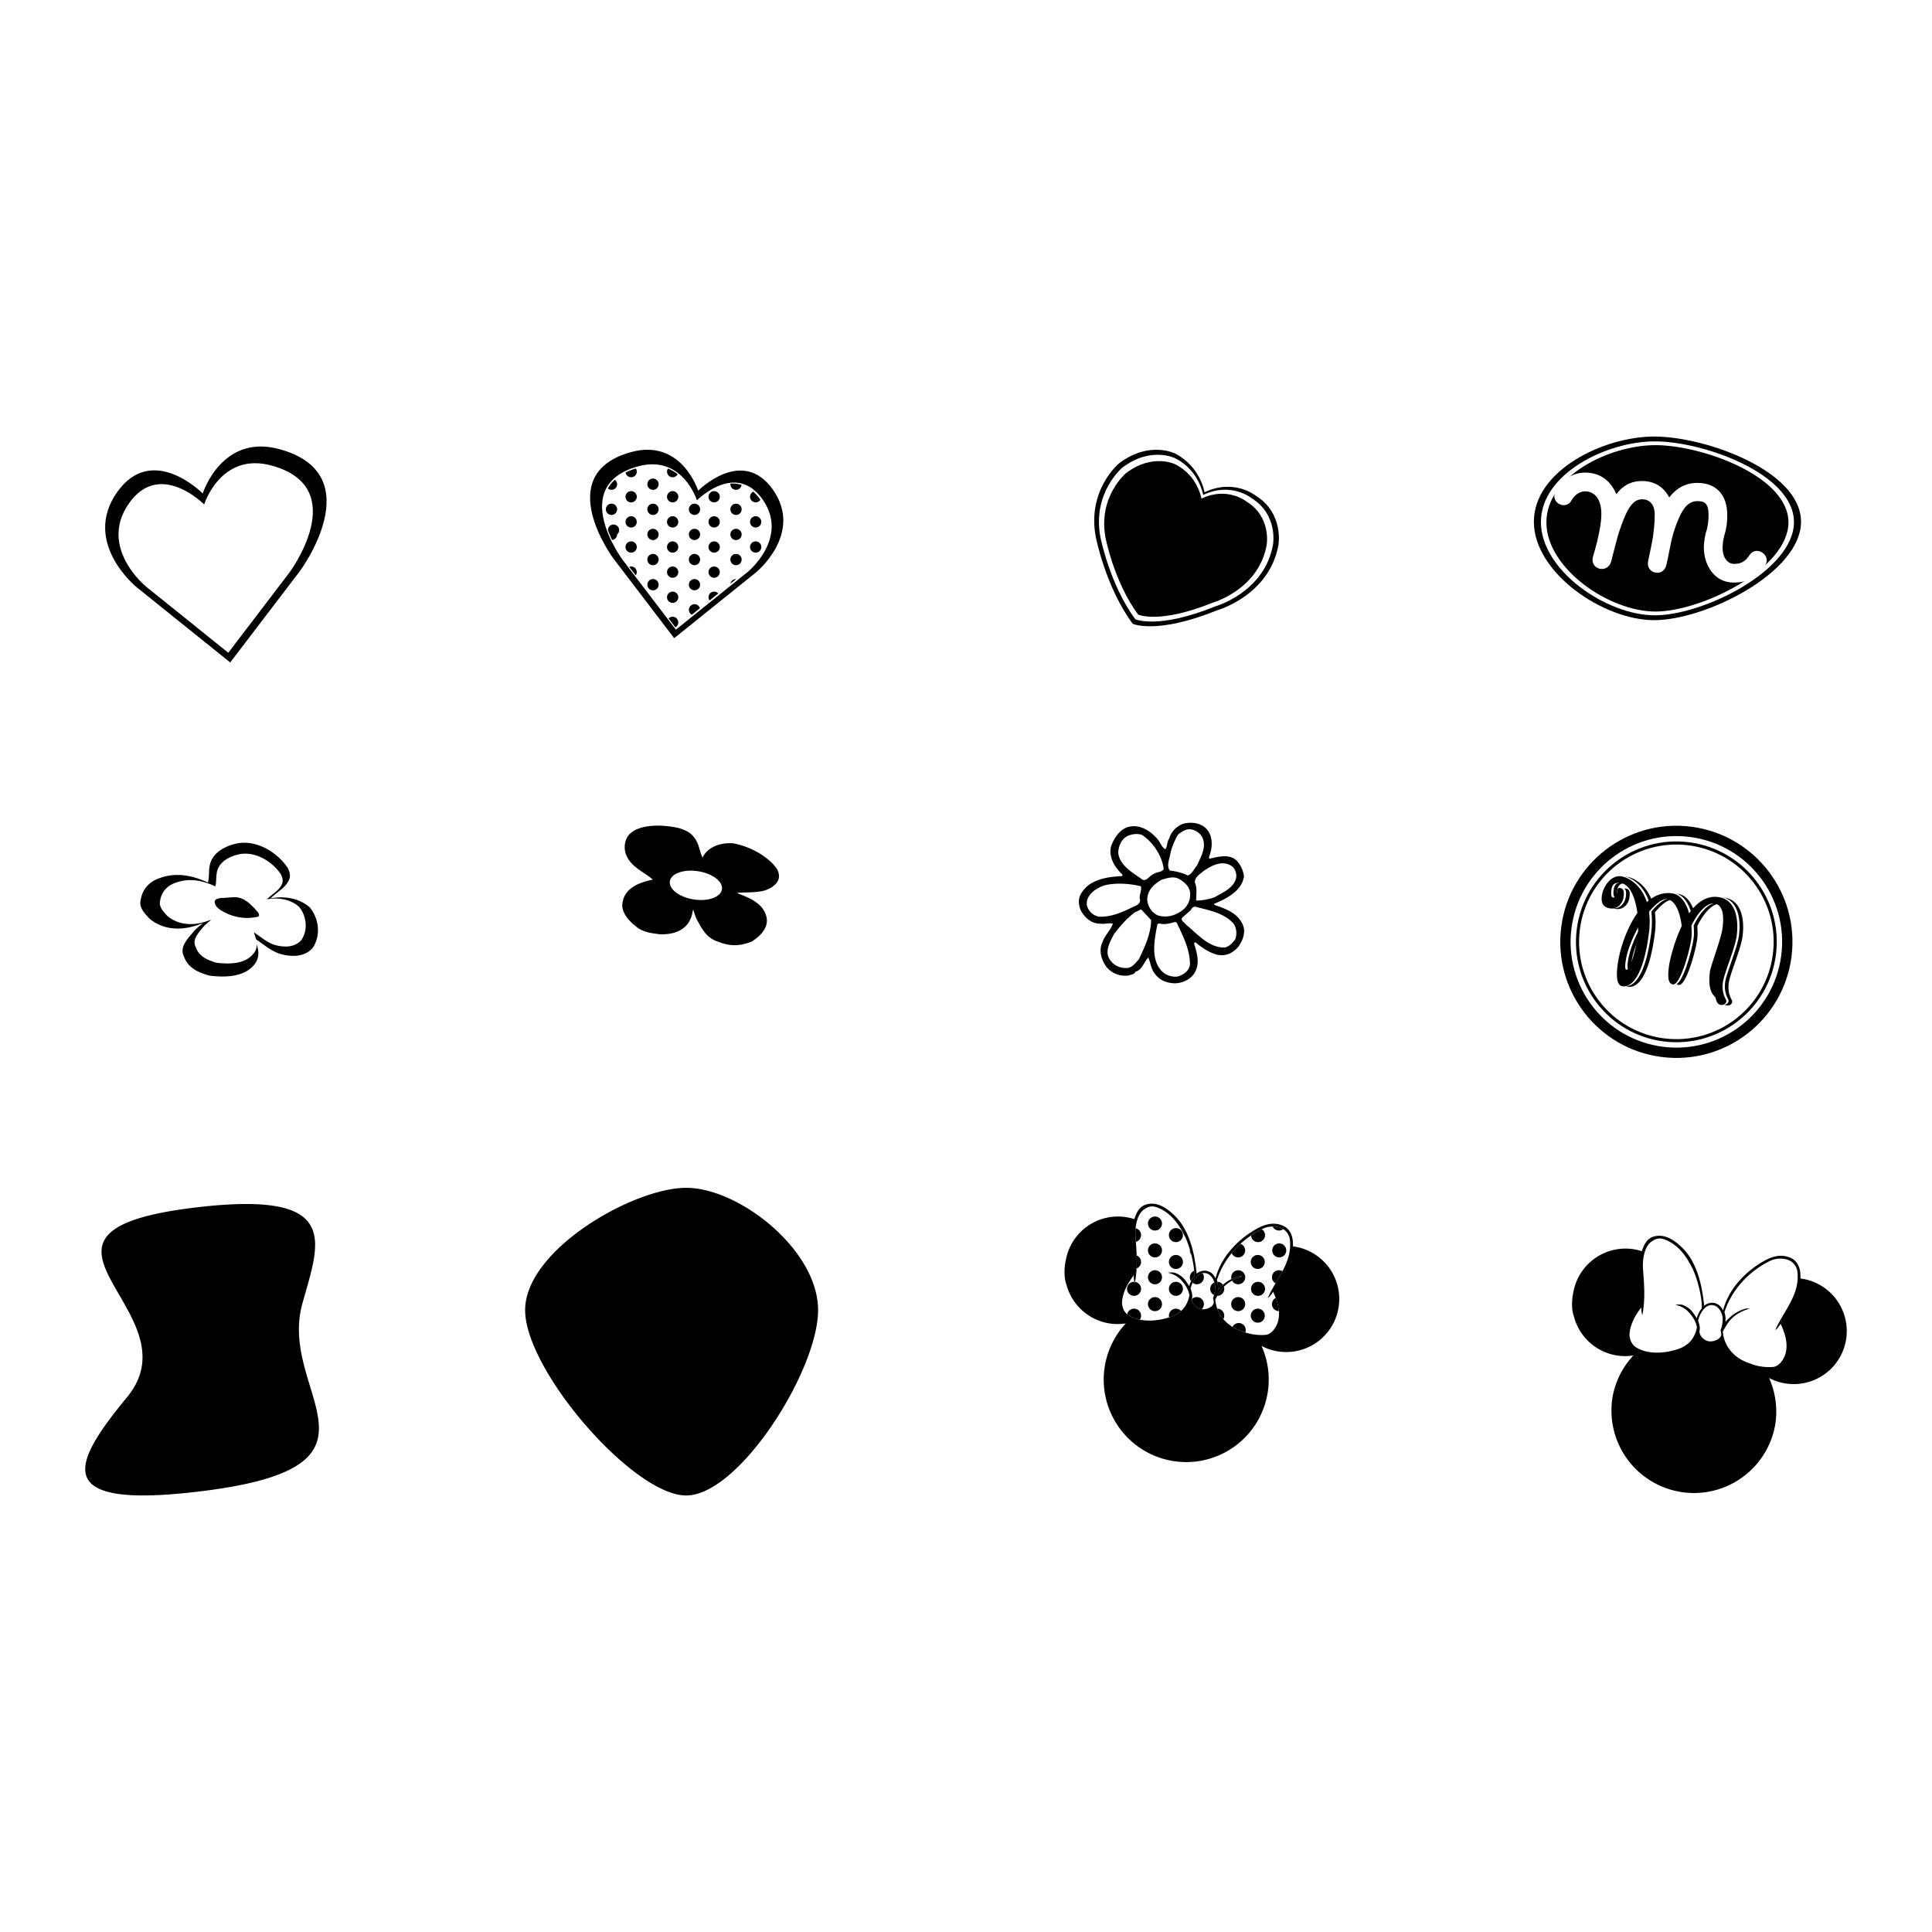 <svg xmlns="http://www.w3.org/2000/svg" width="2500" height="2500" viewBox="0 0 192.756 192.756"><g fill-rule="evenodd" clip-rule="evenodd"><path fill="#fff" d="M0 0h192.756v192.756H0V0z"/><path d="M20.226 49.236s-5.049-5.123-8.558-.106c-3.51 5.016 1.945 9.442 1.945 9.442l9.356 7.521 6.943-9.104s7.172-9.62-1.988-12.166c-5.812-1.615-7.698 4.413-7.698 4.413z"/><path d="M20.368 50.328s-4.431-4.496-7.511-.093c-3.08 4.402 1.708 8.287 1.708 8.287l8.211 6.602 6.094-7.991s6.294-8.443-1.744-10.677c-5.103-1.419-6.758 3.872-6.758 3.872z" fill="#fff"/><path d="M120.176 49.118s-.406-2.578-2.938-3.871c0 0-2.572-1.314-5.594.985 0 0-3.182 2.616-2.328 7.292 0 0 .957 5.008 3.695 8.712 0 0 2.375 1.101 8.41-1.343 0 0 5.232-1.457 6.131-6.536 0 0 .566-3.158-2.281-4.91 0 .001-2.154-1.743-5.095-.329z"/><path d="M120.039 49.383s-.383-2.436-2.775-3.658c0 0-2.43-1.241-5.285.931 0 0-3.006 2.471-2.199 6.891 0 0 .904 4.732 3.49 8.232 0 0 2.246 1.04 7.947-1.27 0 0 4.945-1.376 5.793-6.176 0 0 .535-2.984-2.154-4.64-.001.001-2.036-1.647-4.817-.31z" fill="#fff"/><path d="M119.871 49.748s-.357-2.273-2.59-3.414c0 0-2.27-1.159-4.934.869 0 0-2.807 2.307-2.053 6.432 0 0 .844 4.417 3.258 7.683 0 0 2.096.971 7.418-1.184 0 0 4.613-1.285 5.406-5.764 0 0 .5-2.785-2.012-4.33.001-.001-1.897-1.539-4.493-.292zM77.513 86.684c.616 1.125-.237 1.812-1.176 2.15-.83.235-1.801.187-2.741.236l-.009.054c.925.348 2.021.79 2.548 1.593.978 1.492-.12 2.549-1.11 3.213-.895.355-1.913.605-3.317.047-1.337-.388-1.765-1.529-2.208-2.271-.138-.312-.231-.606-.325-.9-.044-.017-.049.01-.049.01-.173 1.404-1.131 2.456-3.267 2.401-.73-.102-1.653-.161-2.354-.742-1.085-.812-1.59-1.751-1.375-2.535.241-1.235 1.411-1.86 3-2.185-.45-.4-1.093-.757-1.592-1.146-1.292-.976-1.394-2.11-1.029-2.952.574-1.282 2.946-1.542 5.154-1.056.449.111.929.321 1.26.589.896.827.776 1.589 1.167 2.37.417-.88 1.496-1.512 3.021-1.427 1.68.287 3.526 1.298 4.402 2.551z"/><path d="M69.212 89.737c1.436.224 2.697-.225 2.818-1.002.122-.778-.944-1.59-2.379-1.813-1.436-.224-2.697.225-2.818 1.002-.122.778.943 1.59 2.379 1.813z" fill="#fff"/><path d="M157.033 131.356a5.287 5.287 0 0 0 4.246 3.873 5.246 5.246 0 0 0 1.682.006 8.203 8.203 0 0 0-2.094 4.255 8.232 8.232 0 0 0 16.24 2.697 8.219 8.219 0 0 0-.605-4.702 5.29 5.29 0 0 0 7.678-3.816 5.29 5.29 0 1 0-10.44-1.734 5.26 5.26 0 0 0 .127 2.283 8.182 8.182 0 0 0-7.357-1.222 5.275 5.275 0 0 0 .857-2.119 5.288 5.288 0 1 0-10.397-1.935c.001 0-.324 1.36.063 2.414z"/><path d="M179.363 128.726c-.484 1.589-1.49 3.154-1.49 3.154 1.109 2.039.547 3.24.547 3.24-.398 2.912-4.609.886-4.609.886-1.73-.923-2.135-2.344-2.135-2.344-.342.421-.867.435-.867.435-1.229.179-1.506-.919-1.506-.919-.35 1.054-1.566 1.571-1.566 1.571-3.514 1.205-4.977-.34-4.977-.34-1.395-1.719.865-4.393.865-4.393.215-.744-.008-4.217-.008-4.217.111-.955.445-2.119 1.293-2.402 1.229-.427 2.357.499 3.043 1.209 1.264 1.312 1.844 3.352 2.076 5.672.158-.175.641-.383 1.051-.273.41.11.648.361.826.74.586-2.263 2.342-3.932 3.986-4.881.77-.444 1.701-.815 2.729-.382.555.233.854.717.969 1.306.183 1.156-.227 1.938-.227 1.938z"/><path d="M176.955 136.376c.537-.081 1.018-.705 1.197-1.354.287-1.104-.154-2.226-.502-2.944-.166.281-.355.529-.535.629.826-1.923 2.572-3.606 2.191-5.983-.092-.301-.225-.553-.439-.741-.562-.515-1.574-.501-2.195-.221-1.92.91-3.807 2.667-4.625 5.136.111.345.127.659.1.983.578-.663 1.246-1.128 2.055-1.327.125.001.221-.021.377-.009-.232.087-.412.139-.584.208-.666.312-1.326.663-1.891 1.711-.074.138-.133.227-.219.379 0 0 .023 2.356 2.775 3.211 0 0 .967.446 2.295.322zM167.467 134.583c.873-.305 1.602-.938 1.838-2.146-.094-.614-.434-1.076-.77-1.463-.324-.391-.852-.688-1.395-.797.082-.007.5-.084.816.041.73.313.986.76 1.328 1.301.109-.371.26-.713.486-.959.113-1.108-.496-3.153-.889-3.961-.635-1.302-1.482-2.493-2.924-2.98-.539-.154-.881.038-1.182.243-.711.524-.896 1.682-.863 2.597.119 1.533.27 3.162-.055 4.759-.078-.242-.104-.423-.105-.78-.51.658-1.141 1.658-1.178 2.753.025.566.326 1.077.727 1.271.002-.001 1.42 1.026 4.166.121z" fill="#fff"/><path d="M171.66 132.704c.186-.396.25-1.009.195-1.332-.057-.342-.32-1.043-.93-1.151-.707-.139-1.283.661-1.506 1.511.057.226.254.657.137 1.083 0 0-.049.452.514.844.561.392 1.482.056 1.643-.399.058-.165-.053-.556-.053-.556z" fill="#fff"/><path d="M108.711 88.231c.969-.625 2.078-.76 3.217-.824.145-.094.014-.206-.084-.281-.709-.734-1.234-1.662-.996-2.679.252-.706.717-1.502 1.496-1.864 1.096-.445 2.227.144 2.967.949.424.371.523.963.955 1.197.225-.295.15-.748.377-1.042.182-.677.695-1.194 1.299-1.465.773-.259 1.799-.158 2.381.43.744.736.664 1.97.297 2.84-.006.103.023.173.092.178.875-.219 2.17-.548 2.832.389.316.399.494.858.566 1.344-.164 1.469-1.801 2.292-2.967 2.767l-.006.103c1.076.379 2.289.767 2.834 1.938.363.746.031 1.619-.422 2.244-.559.652-1.268.985-2.148.79-.777-.222-1.471-.68-2.09-1.202-.102-.041-.139-.009-.18.092.285.913.6 1.931.092 2.861-.391.697-1.207 1.092-2 1.109-.756-.015-1.496-.269-1.971-.919-.416-.474-.443-1.095-.684-1.661-.441.453-.596 1.234-1.295 1.431-.088.27-.432.281-.678.368a2.41 2.41 0 0 1-2.215-.865c-.473-.685-.791-1.6-.395-2.434.217-.675.801-1.188 1.049-1.859-.369-.127-.793.052-1.236-.011-.861.013-1.514-.545-1.916-1.225-.246-.463-.342-1.123-.102-1.624.199-.4.532-.791.931-1.075z"/><path d="M110.217 88.328c1.086-.273 2.49-.183 3.607.096.111.42-.154.781-.113 1.231.176.459-.322.702-.639.819-1.066.516-2.166 1.03-3.4.984-.582-.072-1.1-.553-1.234-1.146-.141-1.007.937-1.728 1.779-1.984zM113.209 91.033l.639-.303.998 1.062c-.025 1.443-.658 2.71-1.217 3.913-.334.357-.6.752-1.055.861-.797.086-1.498-.234-1.9-.915-.465-.821.111-1.747.467-2.447.564-.754 1.234-1.536 2.068-2.171zM112.604 83.356c.422-.145.908-.217 1.346-.051 1.121.761 1.998 2.09 2.152 3.408-.193.332-.705.264-.994.486-.457.143-.783.947-1.301.432-.889-.608-2.115-1.341-2.244-2.554.046-.719.333-1.423 1.041-1.721zM115.896 87.767c.525-.138 1.125-.375 1.691-.097.533.275 1.119.794 1.148 1.416a1.925 1.925 0 0 1-.658 1.643c-.727.607-1.674.889-2.584.59-.6-.28-1.006-.926-1.033-1.581.026-.927.649-1.507 1.436-1.971zM115.615 92.118c.574.175 1.135.005 1.625-.136l.168.08c.604 1.312 1.309 2.63 1.314 4.145-.039.616-.617 1.026-1.145 1.199-.453.108-.996-.03-1.359-.261-1.512-1.095-1.059-3.302-.75-4.899l.147-.128zM117.566 83.23c.396-.284.83-.6 1.371-.462.406.095.768.359.986.717.52.997-.131 2.021-.494 2.858-.297.325-.467.83-.926 1.007-.533-.275-1.143-.418-1.791-.495-.381-.506.012-1.238.086-1.852.177-.607.425-1.245.768-1.773zM118.797 90.81c.082-.201.264-.361.469-.348 1.354.362 2.783.593 3.781 1.655.316.434.381 1.023.209 1.562-.23.364-.637.785-1.088.858-1.617-.001-2.666-1.342-3.875-2.315-.125-.214-.594-.417-.299-.707l.803-.705zM120.082 86.902c.791-.534 1.789-1.088 2.719-.547.398.232.543.655.549 1.068-.107 1.128-1.342 1.6-2.164 2.097-.598.202-1.227.333-1.846.328.004-.585.117-1.266-.125-1.797-.031-.553.502-.829.867-1.149z" fill="#fff"/><path d="M165.762 105.453c6.344.822 12.152-3.653 12.975-9.996.822-6.343-3.654-12.152-9.996-12.975-6.344-.822-12.152 3.654-12.975 9.997-.823 6.343 3.652 12.152 9.996 12.974z"/><path d="M165.895 104.433c5.779.75 11.072-3.328 11.82-9.108.75-5.78-3.328-11.072-9.107-11.822-5.779-.749-11.072 3.329-11.822 9.108-.749 5.78 3.329 11.073 9.109 11.822z" fill="#fff"/><path d="M165.963 103.9c5.486.711 10.51-3.159 11.221-8.645.711-5.486-3.16-10.509-8.645-11.22-5.486-.711-10.51 3.16-11.221 8.645s3.161 10.509 8.645 11.22z"/><path d="M166.002 103.594c5.316.689 10.186-3.062 10.875-8.378.689-5.316-3.062-10.185-8.379-10.874s-10.184 3.062-10.873 8.378 3.063 10.185 8.377 10.874z" fill="#fff"/><path d="M172.48 98.055c-.16 1.224.371 1.7.348 1.881-.039.301-.318.407-.559.376-.402-.052-.477-.571-.537-.742-.096-.196-.811-.514-.543-2.579.078-.602 1.119-3.282 1.254-4.325.139-1.062.121-2.35-.82-2.472-.764-.099-1.674.945-2.285 2.212.039.475.043.924 0 1.245-.162 1.264-1.119 4.708-1.842 4.615-.441-.057-.555-.602-.4-1.785.076-.582.496-2.404 1.277-4.036-.137-1.139-.545-2.559-1.467-2.678-.463-.06-1.119.447-1.795 1.256a8.318 8.318 0 0 1-.018 2.18c-.549 4.232-1.715 5.366-2.619 5.249-.441-.057-.705-.54-.494-2.165.182-1.404.85-3.561 1.973-5.148-.203-1.414-.689-2.863-1.711-2.996-.361-.047-.797-.001-.885.681-.051.401-.035.75.164.776.221.028.379-.237.451-.798.008-.06.084-.173.184-.16.32.042.508.168.414.89-.092.722-.65 1.241-1.311 1.156-.662-.086-.959-.471-.857-1.254.111-.862.861-2.091 1.926-1.953.641.083 1.98.767 2.561 2.576.717-.642 1.559-1.001 2.502-.879.902.117 1.439 1.002 1.719 1.998.748-1.046 1.699-1.779 2.883-1.625 1.965.255 2.029 2.588 1.865 3.852-.163 1.26-1.266 3.789-1.378 4.652zm-8.451-5.46c-.609 1.083-1.119 2.343-1.27 3.507-.018.14-.068.685.092.705.342.044.945-1.938 1.133-3.382.03-.241.047-.525.045-.83z"/><path d="M172.119 97.982c-.158 1.224.371 1.7.348 1.881-.039.301-.316.407-.559.376-.4-.052-.477-.571-.535-.742-.098-.196-.811-.513-.543-2.579.078-.602 1.119-3.281 1.254-4.325.139-1.063.121-2.35-.822-2.472-.762-.099-1.672.946-2.285 2.212.041.474.043.923.002 1.244-.164 1.264-1.119 4.709-1.842 4.616-.441-.058-.555-.603-.4-1.785.074-.583.494-2.404 1.277-4.037-.139-1.14-.545-2.559-1.469-2.679-.461-.06-1.117.447-1.793 1.256.082.623.09 1.338-.018 2.18-.549 4.233-1.717 5.366-2.619 5.249-.441-.057-.705-.54-.494-2.165.182-1.403.85-3.561 1.973-5.148-.205-1.414-.689-2.863-1.713-2.996-.361-.046-.795-.001-.883.681-.053.401-.037.75.164.776.221.028.377-.236.451-.798.008-.06.082-.172.184-.16.32.042.508.168.414.89s-.65 1.242-1.312 1.156-.959-.471-.857-1.253c.113-.862.863-2.091 1.926-1.953.643.083 1.982.767 2.562 2.576.715-.642 1.559-1.001 2.5-.879.902.117 1.441 1.003 1.721 1.998.746-1.045 1.699-1.779 2.883-1.625 1.965.254 2.029 2.588 1.865 3.852-.165 1.262-1.267 3.791-1.38 4.653zm-8.449-5.46c-.609 1.083-1.119 2.343-1.27 3.507-.02.141-.068.685.092.705.34.044.943-1.938 1.131-3.382.031-.24.049-.523.047-.83z" fill="#fff"/><path d="M171.893 98.002c-.158 1.224.371 1.7.348 1.881-.039.301-.318.407-.559.376-.402-.052-.477-.571-.537-.742-.096-.196-.811-.513-.543-2.579.078-.602 1.119-3.281 1.254-4.324.139-1.063.123-2.351-.82-2.473-.762-.099-1.674.945-2.285 2.212.039.474.043.923.002 1.245-.164 1.264-1.121 4.709-1.844 4.615-.441-.058-.553-.603-.4-1.785.076-.582.496-2.404 1.277-4.037-.137-1.139-.545-2.559-1.467-2.678-.463-.061-1.119.446-1.795 1.256a8.318 8.318 0 0 1-.018 2.18c-.549 4.233-1.715 5.366-2.617 5.25-.441-.058-.707-.541-.496-2.165.184-1.404.85-3.562 1.973-5.149-.203-1.414-.689-2.863-1.711-2.996-.361-.047-.797-.001-.885.681-.051.401-.035.75.164.776.221.029.379-.236.451-.798.008-.06.084-.172.184-.16.32.042.51.168.416.89s-.65 1.242-1.312 1.156-.959-.471-.857-1.253c.111-.862.861-2.091 1.926-1.953.641.083 1.98.767 2.562 2.576.715-.642 1.557-1.001 2.5-.879.902.117 1.439 1.002 1.719 1.997.748-1.045 1.699-1.779 2.883-1.625 1.965.255 2.029 2.588 1.867 3.852-.166 1.262-1.269 3.791-1.38 4.653zm-8.452-5.46c-.609 1.084-1.119 2.343-1.27 3.507-.018.141-.068.685.092.705.342.044.945-1.938 1.133-3.382.032-.24.047-.524.045-.83zM30.917 90.541c-1.035-.927-2.575-1.18-3.914-.909.622-.679 1.602-1.053 1.902-2.049.068-.346-.044-.745-.248-1.067-1.074-1.553-3.141-2.768-5.067-2.353-1.256.279-2.504.997-2.685 2.308-.084.514-.024 1.091-.157 1.583-1.56-.727-3.161-1.036-4.783-.457-1.076.332-1.798 1.168-1.94 2.265-.158.741.459 1.308.883 1.787 1.523 1.261 3.464 1.201 5.235.485 0 0 .035-.014.048.021-.274.225-.549.45-.811.71-.539.687-1.555 1.596-1.014 2.591.393 1.133 1.442 1.573 2.522 1.882 1.513.184 3.563.202 4.58-1.229.547-.771.249-1.658-.032-2.393l.07-.027c.757.513 1.422 1.1 2.314 1.441 1.093.344 2.531.435 3.388-.573.813-1.232.623-2.882-.291-4.016zm-5.19.919c-1.235.294-2.57.056-3.704-.65-.317-.199-.599-.483-.609-.871.038-.263.435-.308.658-.358 1.351.055 1.938-.646 3.717 1.499.047.125.119.311-.062.38z"/><path d="M29.841 90.473c-.85-.761-2.115-.969-3.215-.747.511-.558 1.316-.865 1.562-1.683.056-.284-.036-.611-.204-.876-.882-1.276-2.58-2.273-4.161-1.932-1.032.229-2.057.819-2.205 1.896-.069.421-.02.896-.129 1.3-1.281-.597-2.596-.851-3.928-.375-.884.272-1.477.959-1.594 1.859-.129.609.378 1.074.726 1.468 1.251 1.036 2.845.986 4.299.398 0 0 .029-.011.04.018-.226.185-.452.37-.666.583-.442.564-1.276 1.311-.832 2.128.322.93 1.185 1.292 2.071 1.545 1.242.15 2.927.165 3.761-1.009.45-.633.204-1.362-.027-1.965l.058-.022c.622.421 1.168.903 1.9 1.183.898.282 2.079.358 2.782-.471.669-1.012.512-2.368-.238-3.298z" fill="#fff"/><path d="M22.072 89.581c-.223.05-.62.095-.658.358.01.388.292.672.609.871 1.134.706 2.469.944 3.704.65.181-.069.109-.255.062-.38-1.779-2.144-2.367-1.444-3.717-1.499zM165.041 61.874c5.094 0 14.646-4.727 14.646-9.82s-9.553-8.501-14.646-8.501-12.006 3.407-12.006 8.501 6.912 9.82 12.006 9.82z"/><path d="M165.109 61.391c4.826 0 13.875-4.477 13.875-9.302 0-4.825-9.049-8.053-13.875-8.053-4.824 0-11.371 3.228-11.371 8.053 0 4.825 6.547 9.302 11.371 9.302z" fill="#fff"/><path d="M165.164 61.014c4.615 0 13.271-4.283 13.271-8.898 0-4.615-8.656-7.703-13.271-7.703s-10.879 3.087-10.879 7.703c0 4.615 6.264 8.898 10.879 8.898z"/><path d="M172.984 58.125c-2.055 0-2.99-1.915-2.99-3.457 0-.374.047-.701.094-1.028.047-.233.094-.514.188-.747.094-.42.188-.794.188-1.495 0-1.168-.375-1.401-1.121-1.401-.748 0-1.355.513-1.869 1.775-.281.607-.514 1.354-.701 2.102-.188.841-.326 1.682-.514 2.476-.279 1.308-2.102.888-1.822-.374l.328-1.588c.047-.233.094-.514.139-.747.094-.701.188-1.401.188-2.289 0-1.074-.561-1.541-1.262-1.541-.605 0-1.166.42-1.682 1.635-.279.607-.514 1.308-.746 2.056-.234.84-.654 2.522-.654 2.522-.373 1.261-2.148.794-1.822-.467 0 0 .375-1.214.561-2.148.141-.654.281-1.401.281-2.148 0-1.495-.701-2.242-1.635-2.242-.422 0-.982.28-1.309.841-.514 1.121-2.195.327-1.635-.794.561-1.214 1.775-1.915 2.943-1.915 1.635 0 2.615.934 3.129 2.149.607-.794 1.402-1.308 2.568-1.308 1.309 0 2.195.654 2.711 1.635.652-.841 1.541-1.448 2.803-1.448 1.867 0 2.988 1.167 2.988 3.223 0 .934-.141 1.495-.279 1.961-.047.233-.094.42-.141.607 0 .233-.047.42-.047.701 0 1.028.561 1.588 1.121 1.588.607 0 1.074-.141 1.541-.841.654-1.075 2.242-.047 1.588.98-.887 1.353-2.009 1.727-3.13 1.727z" fill="#fff"/><path d="M69.656 48.961s4.405-4.469 7.468-.092c3.062 4.376-1.698 8.239-1.698 8.239l-8.164 6.563-6.059-7.945s-6.258-8.394 1.734-10.615c5.073-1.409 6.719 3.85 6.719 3.85z"/><path d="M69.533 49.914s3.866-3.922 6.554-.081c2.688 3.842-1.49 7.231-1.49 7.231l-7.166 5.76-5.317-6.973s-5.492-7.367 1.522-9.317c4.452-1.236 5.897 3.38 5.897 3.38z" fill="#fff"/><path d="M61.57 48.308a.56.56 0 0 0-.225-.447c-.296.27-.527.562-.7.872a.558.558 0 0 0 .925-.425zM61.008 50.253a.562.562 0 1 0 0 1.124.562.562 0 0 0 0-1.124zM61.57 53.321a.559.559 0 1 0-.916-.433c.127.348.271.681.417.988a.56.56 0 0 0 .499-.555zM62.969 47.617a.561.561 0 0 0 .466-.876 6.891 6.891 0 0 0-1.019.403.56.56 0 0 0 .553.473zM62.969 49a.562.562 0 1 0 .001 1.125.562.562 0 0 0-.001-1.125zM62.969 51.506a.562.562 0 1 0 0 1.124.562.562 0 0 0 0-1.124zM62.969 54.013a.562.562 0 1 0 .001 1.125.562.562 0 0 0-.001-1.125zM62.969 56.52a.572.572 0 0 0-.19.035l.648.85a.561.561 0 0 0-.458-.885zM65.149 47.746a.562.562 0 1 0 .001 1.125.562.562 0 0 0-.001-1.125zM65.149 50.253a.562.562 0 1 0 0 1.124.562.562 0 0 0 0-1.124zM65.149 52.759a.562.562 0 1 0 0 1.124.562.562 0 0 0 0-1.124zM65.149 55.266a.562.562 0 1 0 0 1.124.562.562 0 0 0 0-1.124zM65.149 57.772a.562.562 0 1 0 0 1.124.562.562 0 0 0 0-1.124zM67.11 47.617a.56.56 0 0 0 .5-.31 4.133 4.133 0 0 0-.969-.559.562.562 0 0 0 .469.869zM67.11 49a.562.562 0 1 0 .001 1.125A.562.562 0 0 0 67.11 49zM67.11 51.506a.562.562 0 1 0 0 1.124.562.562 0 0 0 0-1.124zM67.11 54.013a.562.562 0 1 0 .001 1.125.562.562 0 0 0-.001-1.125zM67.11 56.52a.562.562 0 1 0 0 1.124.562.562 0 0 0 0-1.124zM67.11 59.026a.562.562 0 1 0 0 1.124.562.562 0 0 0 0-1.124zM67.672 62.094a.562.562 0 0 0-.965-.39l.671.88a.555.555 0 0 0 .294-.49zM69.291 50.253a.561.561 0 1 0-.002 1.122.561.561 0 0 0 .002-1.122zM69.291 52.759a.561.561 0 1 0-.002 1.122.561.561 0 0 0 .002-1.122zM69.291 55.266a.561.561 0 1 0-.002 1.122.561.561 0 0 0 .002-1.122zM69.291 57.772a.561.561 0 1 0-.002 1.122.561.561 0 0 0 .002-1.122zM69.291 60.279a.561.561 0 0 0-.268 1.053l.805-.647a.56.56 0 0 0-.537-.406zM71.252 49a.562.562 0 1 0 0 1.124.562.562 0 0 0 0-1.124zM71.252 51.506a.561.561 0 1 0-.002 1.122.561.561 0 0 0 .002-1.122zM71.252 54.013a.562.562 0 1 0 0 1.124.562.562 0 0 0 0-1.124zM71.252 56.52a.561.561 0 1 0-.002 1.122.561.561 0 0 0 .002-1.122zM71.252 59.026a.561.561 0 0 0-.459.884l.872-.701a.559.559 0 0 0-.413-.183zM73.432 48.87a.56.56 0 0 0 .555-.492 3.003 3.003 0 0 0-1.111-.126c-.002.019-.006.037-.006.057 0 .309.252.561.562.561zM73.432 50.253a.562.562 0 1 0 0 1.124.562.562 0 0 0 0-1.124zM73.432 52.759a.562.562 0 1 0 0 1.124.562.562 0 0 0 0-1.124zM73.432 55.266a.562.562 0 1 0 0 1.124.562.562 0 0 0 0-1.124zM72.88 58.231l.568-.457-.017-.002a.563.563 0 0 0-.551.459zM74.832 49.562a.562.562 0 0 0 1.036.299 4.783 4.783 0 0 0-.712-.806.559.559 0 0 0-.324.507zM75.393 51.506a.562.562 0 1 0 0 1.124.562.562 0 0 0 0-1.124zM75.393 54.013a.562.562 0 1 0 .001 1.125.562.562 0 0 0-.001-1.125zM19.401 148.862c21.214-2.416 8.249-9.728 10.762-18.788 1.698-6.121 4.037-11.276-10.294-9.645-21.214 2.415-.074 10.323-7.183 18.954-5.5 6.677-7.617 11.111 6.715 9.479zM68.46 149.203c5.276 0 13.16-12.473 13.16-18.491s-7.883-12.203-13.16-12.203-16.067 6.185-16.067 12.203 10.79 18.491 16.067 18.491zM106.396 128.157a5.291 5.291 0 0 0 4.246 3.873c.572.095 1.139.09 1.682.006a8.2 8.2 0 0 0-2.094 4.254 8.231 8.231 0 1 0 15.635-2.005 5.26 5.26 0 0 0 1.592.537 5.293 5.293 0 1 0-4.354-6.086 5.288 5.288 0 0 0 .127 2.282 8.194 8.194 0 0 0-3.531-1.499 8.185 8.185 0 0 0-3.826.277 5.246 5.246 0 0 0 .857-2.119 5.288 5.288 0 1 0-10.397-1.935c.001 0-.323 1.361.063 2.415z"/><path d="M128.729 125.525c-.486 1.589-1.49 3.155-1.49 3.155 1.109 2.038.547 3.239.547 3.239-.4 2.912-4.611.886-4.611.886-1.73-.923-2.135-2.344-2.135-2.344-.342.422-.865.435-.865.435-1.229.179-1.508-.919-1.508-.919-.348 1.055-1.566 1.572-1.566 1.572-3.514 1.204-4.977-.341-4.977-.341-1.395-1.719.865-4.393.865-4.393.215-.743-.008-4.216-.008-4.216.113-.956.445-2.12 1.293-2.402 1.229-.428 2.359.498 3.043 1.209 1.264 1.311 1.844 3.351 2.076 5.672.158-.176.641-.384 1.051-.273.412.109.648.36.826.74.586-2.263 2.344-3.933 3.986-4.881.771-.445 1.701-.816 2.729-.383.555.233.854.717.969 1.307.183 1.156-.225 1.937-.225 1.937z"/><path d="M126.318 133.176c.537-.081 1.018-.705 1.197-1.353.287-1.104-.154-2.227-.502-2.945-.166.281-.355.529-.535.629.828-1.922 2.572-3.605 2.191-5.982-.09-.302-.225-.554-.439-.742-.561-.515-1.574-.501-2.195-.221-1.92.91-3.807 2.667-4.623 5.136.109.345.125.659.098.983.58-.662 1.246-1.127 2.057-1.326.123 0 .219-.021.375-.01-.232.088-.412.139-.584.209-.666.312-1.324.662-1.889 1.71-.074.138-.135.227-.219.379 0 0 .021 2.357 2.773 3.212 0-.001.967.445 2.295.321zM116.83 131.383c.873-.305 1.604-.938 1.838-2.146-.094-.614-.432-1.075-.768-1.463-.324-.39-.854-.688-1.395-.796.08-.008.5-.085.814.04.73.313.988.76 1.328 1.301.109-.372.26-.712.488-.959.111-1.108-.496-3.153-.891-3.96-.633-1.303-1.482-2.494-2.924-2.981-.539-.153-.881.038-1.182.243-.711.524-.895 1.682-.863 2.597.119 1.533.27 3.162-.053 4.759-.08-.242-.105-.423-.107-.78-.51.659-1.141 1.658-1.176 2.753.023.566.324 1.078.725 1.272.002-.001 1.422 1.025 4.166.12z" fill="#fff"/><path d="M121.023 129.505c.186-.397.25-1.01.195-1.332-.057-.342-.32-1.043-.93-1.152-.705-.139-1.281.661-1.504 1.511.055.226.254.657.135 1.083 0 0-.047.453.514.844.562.392 1.484.056 1.645-.399.057-.165-.055-.555-.055-.555z" fill="#fff"/><path d="M122.145 128.587a.708.708 0 0 0-.035-.212 3.894 3.894 0 0 0-.641.889l-.012.022a.699.699 0 0 0 .688-.699zM121.461 127.889c.062.271.07.529.049.792.16-.183.328-.35.502-.501a.695.695 0 0 0-.551-.291zM121.449 130.567c.117.319.305.686.604 1.041a.696.696 0 0 0-.604-1.041zM123.535 125.452a.699.699 0 0 0 .234-1.356 8.837 8.837 0 0 0-.879.931.704.704 0 0 0 .645.425zM123.535 128.132a.699.699 0 1 0-.674-.519c.223-.108.457-.197.705-.258.123 0 .219-.021.375-.01-.232.088-.412.139-.584.209a7.247 7.247 0 0 0-.432.216c.12.215.346.362.61.362zM123.535 129.413a.698.698 0 1 0 0 1.399.699.699 0 1 0 0-1.399zM123.59 131.997a.697.697 0 0 0-.623.387c.299.182.646.343 1.057.471 0 0 .08.036.221.084a.7.7 0 0 0-.655-.942zM125.514 123.927a.699.699 0 0 0 .373-1.29c-.361.18-.719.389-1.068.627a.698.698 0 0 0 .695.663zM125.514 125.207a.699.699 0 1 0 0 1.397.699.699 0 0 0 0-1.397zM125.514 127.888a.698.698 0 1 0 0 1.398.698.698 0 1 0 0-1.398zM125.514 130.567a.699.699 0 1 0 0 1.397.699.699 0 0 0 0-1.397zM127.604 122.771a.691.691 0 0 0 .418-.142c-.301-.185-.678-.26-1.047-.257a.692.692 0 0 0 .629.399zM127.604 125.452a.699.699 0 1 0 0-1.397.699.699 0 0 0 0 1.397zM126.904 127.433c0 .26.143.484.354.605.236-.4.477-.8.693-1.209a.692.692 0 0 0-1.047.604zM126.904 130.112c0 .385.309.696.693.699a4.776 4.776 0 0 0-.314-1.317.698.698 0 0 0-.379.618zM120.111 127.433a.698.698 0 0 0-.135-.411c-.414.08-.762.472-.992.961a.698.698 0 0 0 1.127-.55zM120.111 130.112a.698.698 0 0 0-1.191-.498s-.047.453.514.844a.979.979 0 0 0 .455.164.697.697 0 0 0 .222-.51zM120.746 128.587c0 .271.156.506.383.621.102-.362.133-.785.09-1.035a1.383 1.383 0 0 0-.055-.226.7.7 0 0 0-.418.64zM113.844 123.227a.699.699 0 0 0-.545-.682 5.562 5.562 0 0 0-.021.713c.018.212.033.426.051.642a.699.699 0 0 0 .515-.673zM113.844 125.907a.699.699 0 0 0-.438-.648c.014.431.014.864-.008 1.299a.702.702 0 0 0 .446-.651zM112.443 128.587a.7.7 0 0 0 1.4 0 .697.697 0 0 0-.6-.689c-.008.04-.012.08-.02.119a1.093 1.093 0 0 1-.037-.125c-.016-.001-.029-.004-.043-.004a.7.7 0 0 0-.7.699zM113.145 130.567a.702.702 0 0 0-.686.555c.066.055.135.104.207.14 0 0 .355.257 1.055.4a.7.7 0 0 0-.576-1.095zM115.232 121.372a.7.7 0 1 0 .002 1.4.7.7 0 0 0-.002-1.4zM115.232 124.053a.7.7 0 1 0 .001 1.4.7.7 0 0 0-.001-1.4zM115.232 126.732a.7.7 0 1 0 .002 1.4.7.7 0 0 0-.002-1.4zM115.232 129.413a.7.7 0 1 0 .001 1.4.7.7 0 0 0-.001-1.4zM117.322 123.927c.387 0 .699-.313.699-.7a.699.699 0 1 0-1.398 0 .7.7 0 0 0 .699.7zM117.322 126.606a.698.698 0 1 0 0-1.399.699.699 0 1 0 0 1.399zM117.322 127.888a.698.698 0 1 0 0 1.398.698.698 0 1 0 0-1.398zM117.322 130.567a.699.699 0 0 0-.676.87c.062-.019.121-.033.184-.055a2.889 2.889 0 0 0 1.008-.586.702.702 0 0 0-.516-.229zM118.857 125.175c-.043-.169-.09-.336-.139-.497-.002.024-.008.049-.008.074.001.16.058.306.147.423zM118.711 127.433a.69.69 0 0 0 .123.394c.082-.175.18-.335.303-.467.016-.17.016-.364.002-.571a.698.698 0 0 0-.428.644z"/></g></svg>
